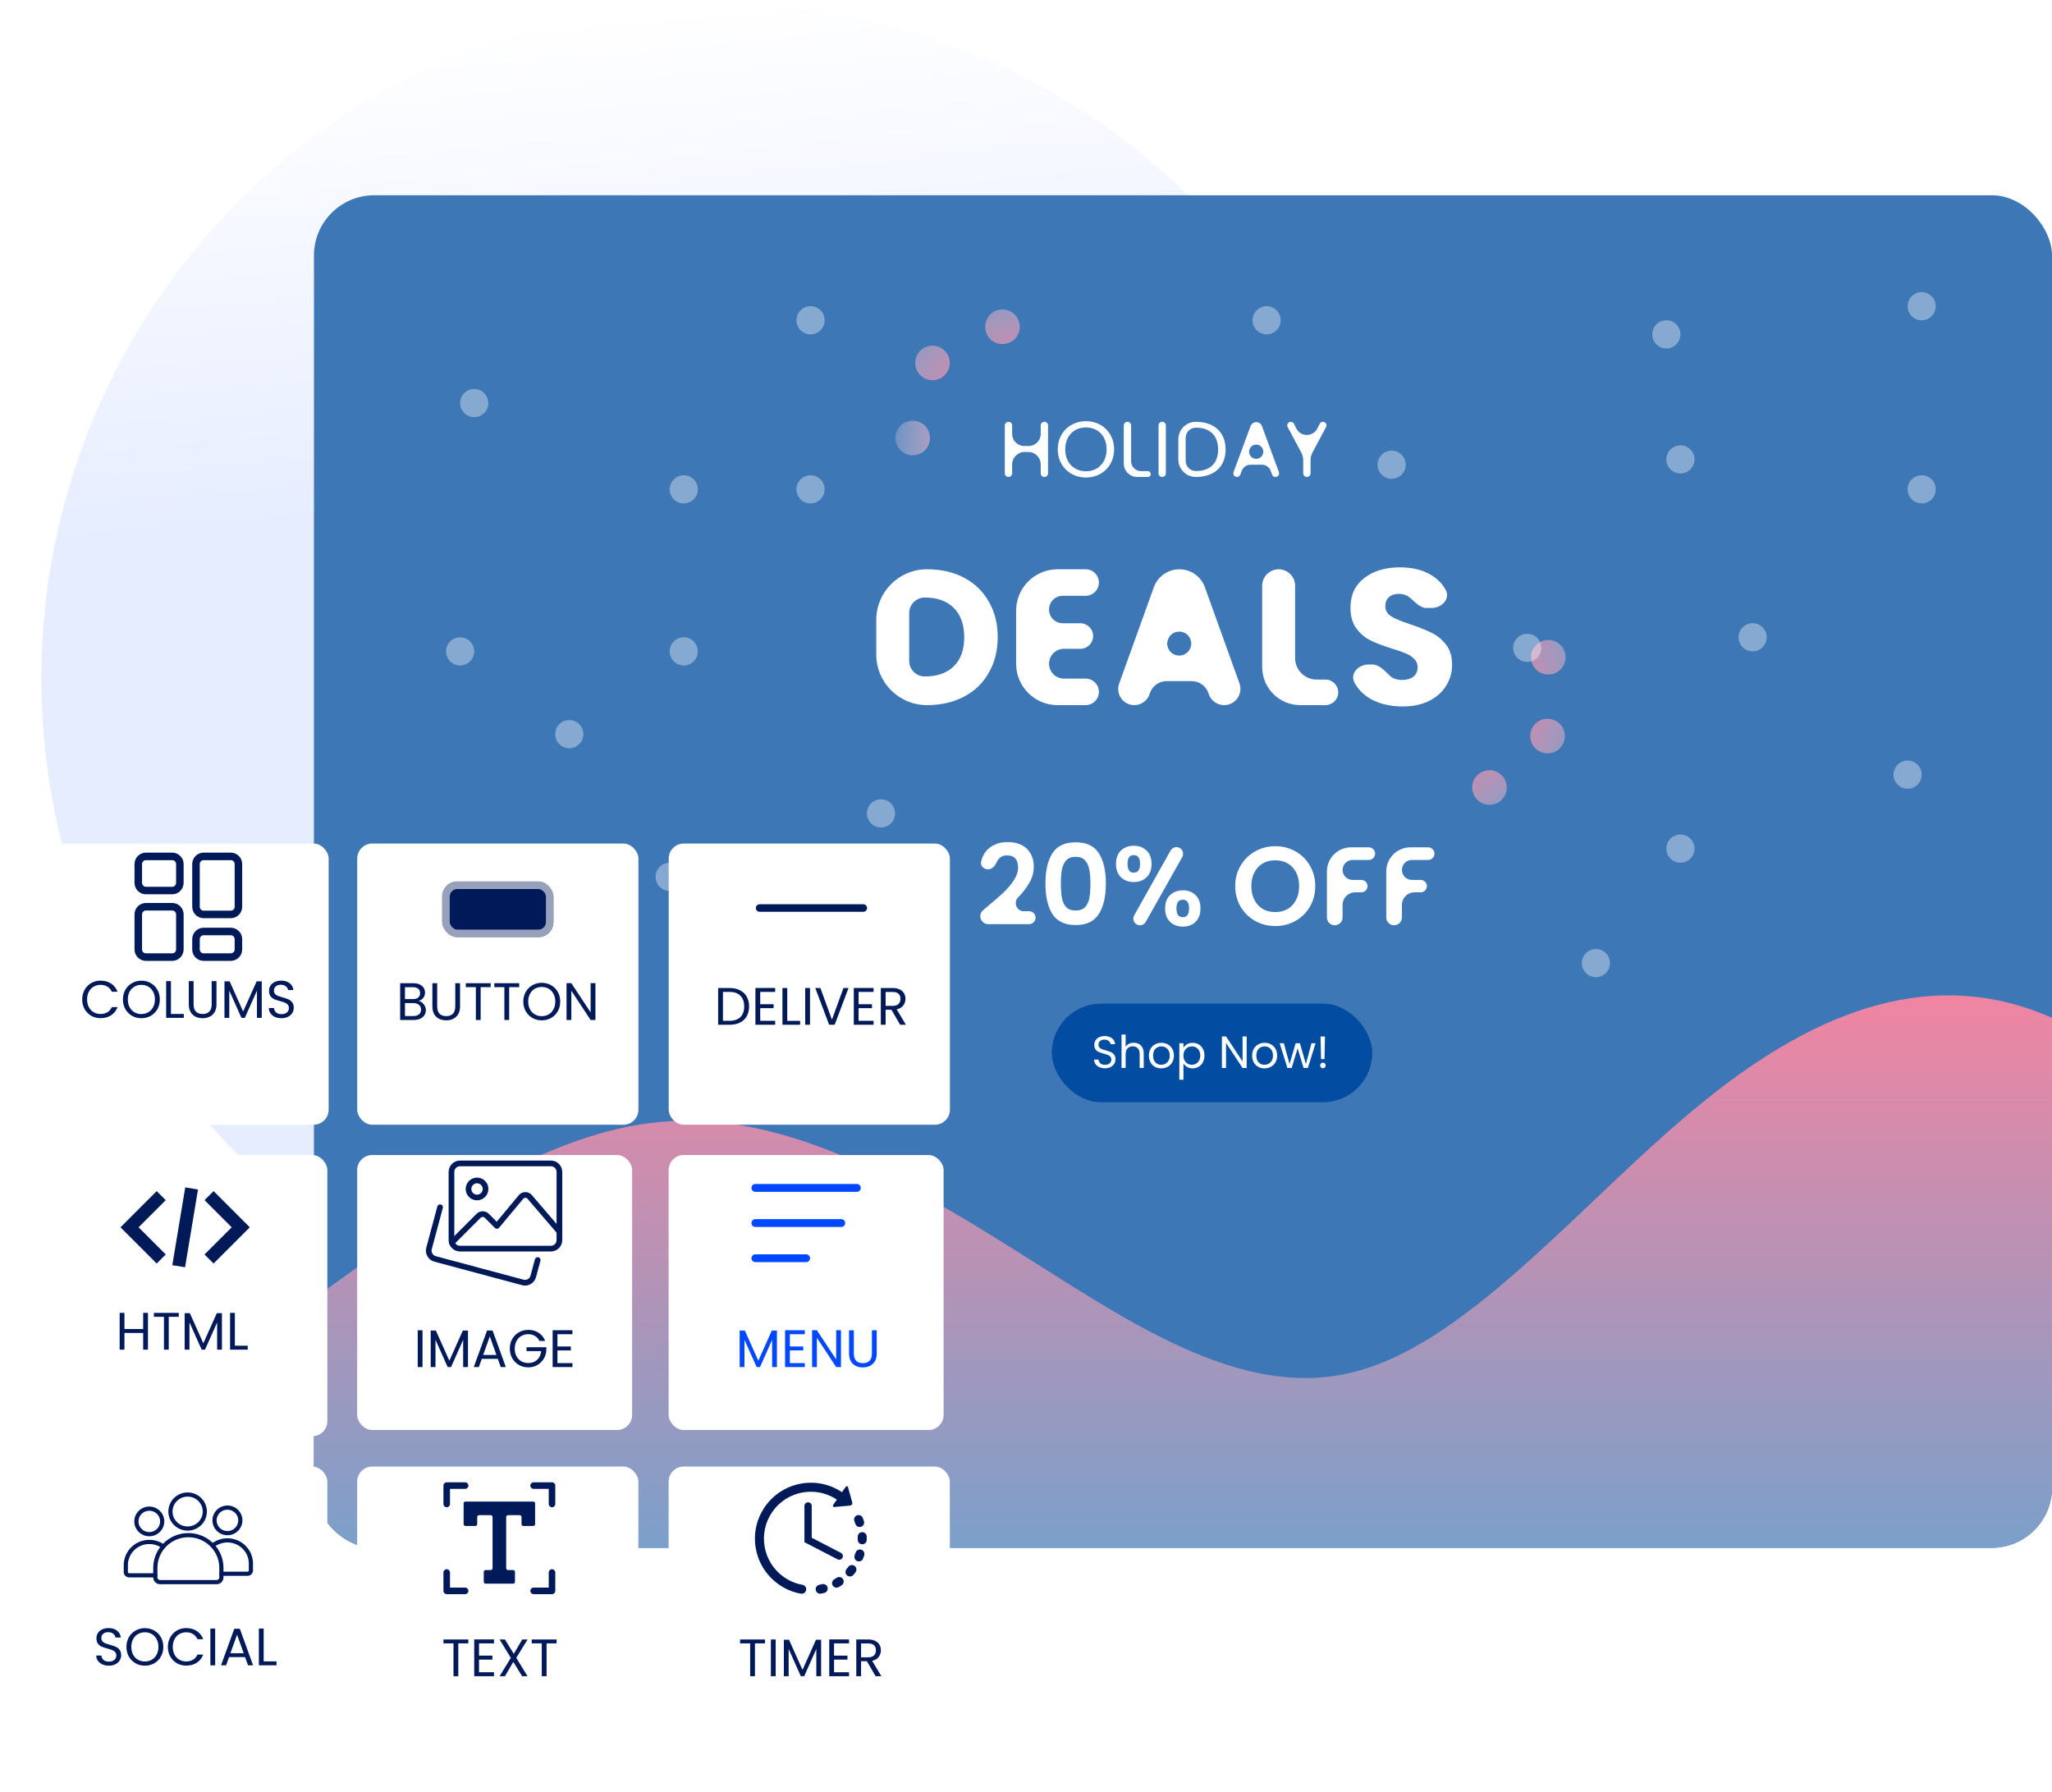 <svg width="545" height="476" viewBox="0 0 545 476" fill="none" xmlns="http://www.w3.org/2000/svg">
<circle cx="190.297" cy="180.149" r="179.297" transform="rotate(180 190.297 180.149)" fill="url(#paint0_linear_2532_1407)"/>
<rect x="83.385" y="51.852" width="461.615" height="359.189" rx="16" fill="#3E77B6"/>
<g clip-path="url(#clip0_2532_1407)">
<path d="M83.385 344.816L98.772 333.767C114.16 322.853 144.934 300.553 175.708 297.917C206.482 295.147 237.257 311.703 268.031 331.03C298.805 350.222 329.58 372.523 360.354 364.143C391.128 355.966 421.903 317.109 452.677 292.376C483.451 267.44 514.225 256.628 545 270.312C575.774 283.997 606.548 322.853 637.323 325.489C668.097 328.26 698.871 295.147 729.646 292.376C760.42 289.741 791.194 317.109 821.969 339.308C852.743 361.372 883.517 377.929 914.291 364.143C945.066 350.222 975.84 306.297 1006.61 284.098C1037.39 262.034 1068.16 262.034 1098.94 273.083C1129.71 283.997 1160.49 306.297 1191.26 314.474C1222.03 322.853 1252.81 317.109 1283.58 303.425C1314.36 289.741 1345.13 267.44 1375.91 278.59C1406.68 289.741 1437.45 333.666 1468.23 353.094C1499 372.523 1529.78 366.779 1560.55 353.094C1591.33 339.41 1622.1 317.109 1652.87 322.752C1683.65 328.26 1714.42 361.372 1745.2 369.651C1775.97 377.929 1806.75 361.372 1837.52 361.372C1868.29 361.372 1899.07 377.929 1929.84 386.207C1960.62 394.485 1991.39 394.485 2022.17 377.929C2052.94 361.372 2083.71 328.26 2114.49 308.933C2145.26 289.741 2176.04 283.997 2206.81 284.098C2237.59 283.997 2268.36 289.741 2283.75 292.376L2299.14 295.147V411.042H2283.75C2268.36 411.042 2237.59 411.042 2206.81 411.042C2176.04 411.042 2145.26 411.042 2114.49 411.042C2083.71 411.042 2052.94 411.042 2022.17 411.042C1991.39 411.042 1960.62 411.042 1929.84 411.042C1899.07 411.042 1868.29 411.042 1837.52 411.042C1806.75 411.042 1775.97 411.042 1745.2 411.042C1714.42 411.042 1683.65 411.042 1652.87 411.042C1622.1 411.042 1591.33 411.042 1560.55 411.042C1529.78 411.042 1499 411.042 1468.23 411.042C1437.45 411.042 1406.68 411.042 1375.91 411.042C1345.13 411.042 1314.36 411.042 1283.58 411.042C1252.81 411.042 1222.03 411.042 1191.26 411.042C1160.49 411.042 1129.71 411.042 1098.94 411.042C1068.16 411.042 1037.39 411.042 1006.61 411.042C975.84 411.042 945.066 411.042 914.291 411.042C883.517 411.042 852.743 411.042 821.969 411.042C791.194 411.042 760.42 411.042 729.646 411.042C698.871 411.042 668.097 411.042 637.323 411.042C606.548 411.042 575.774 411.042 545 411.042C514.225 411.042 483.451 411.042 452.677 411.042C421.903 411.042 391.128 411.042 360.354 411.042C329.58 411.042 298.805 411.042 268.031 411.042C237.257 411.042 206.482 411.042 175.708 411.042C144.934 411.042 114.16 411.042 98.772 411.042H83.385V344.816Z" fill="url(#paint1_linear_2532_1407)"/>
<circle cx="423.867" cy="255.767" r="3.742" fill="white" fill-opacity="0.37"/>
</g>
<circle cx="151.201" cy="194.966" r="3.742" fill="white" fill-opacity="0.37"/>
<path d="M261.902 241.036C263.804 239.454 265.32 238.139 266.45 237.092C267.579 236.024 268.52 234.917 269.273 233.77C270.026 232.623 270.403 231.497 270.403 230.389C270.403 229.381 270.165 228.59 269.689 228.017C269.214 227.444 268.481 227.157 267.49 227.157C266.499 227.157 265.736 227.493 265.201 228.165C265.014 228.393 264.858 228.652 264.734 228.941C264.302 229.945 263.492 230.864 262.399 230.864C261.266 230.864 260.326 229.914 260.583 228.811C260.905 227.425 261.523 226.31 262.437 225.467C263.784 224.241 265.488 223.628 267.549 223.628C269.808 223.628 271.542 224.231 272.751 225.437C273.96 226.623 274.564 228.195 274.564 230.152C274.564 231.694 274.148 233.167 273.316 234.571C272.484 235.975 271.532 237.2 270.462 238.248C269.078 239.578 269.968 241.985 271.887 241.985H273.32C274.27 241.985 275.04 242.755 275.04 243.705C275.04 244.655 274.27 245.425 273.32 245.425H262.462C261.299 245.425 260.356 244.482 260.356 243.319C260.356 242.699 260.63 242.11 261.104 241.71L261.902 241.036Z" fill="white"/>
<path d="M277.662 234.63C277.662 231.21 278.276 228.531 279.505 226.593C280.753 224.656 282.814 223.687 285.688 223.687C288.561 223.687 290.612 224.656 291.84 226.593C293.089 228.531 293.713 231.21 293.713 234.63C293.713 238.07 293.089 240.769 291.84 242.726C290.612 244.683 288.561 245.662 285.688 245.662C282.814 245.662 280.753 244.683 279.505 242.726C278.276 240.769 277.662 238.07 277.662 234.63ZM289.611 234.63C289.611 233.167 289.512 231.941 289.314 230.953C289.136 229.945 288.759 229.124 288.184 228.491C287.629 227.859 286.797 227.542 285.688 227.542C284.578 227.542 283.736 227.859 283.161 228.491C282.606 229.124 282.23 229.945 282.031 230.953C281.853 231.941 281.764 233.167 281.764 234.63C281.764 236.133 281.853 237.398 282.031 238.426C282.21 239.434 282.586 240.255 283.161 240.888C283.736 241.5 284.578 241.807 285.688 241.807C286.797 241.807 287.639 241.5 288.214 240.888C288.789 240.255 289.165 239.434 289.344 238.426C289.522 237.398 289.611 236.133 289.611 234.63Z" fill="white"/>
<path d="M296.403 229.411C296.403 227.908 296.839 226.732 297.71 225.882C298.602 225.032 299.742 224.607 301.129 224.607C302.516 224.607 303.645 225.032 304.517 225.882C305.409 226.732 305.855 227.908 305.855 229.411C305.855 230.933 305.409 232.119 304.517 232.969C303.645 233.82 302.516 234.245 301.129 234.245C299.742 234.245 298.602 233.82 297.71 232.969C296.839 232.119 296.403 230.933 296.403 229.411ZM312.452 224.962C313.809 224.962 314.663 226.424 313.998 227.606L304.309 244.823C303.997 245.378 303.41 245.721 302.773 245.721C301.425 245.721 300.576 244.271 301.235 243.095L310.905 225.868C311.219 225.309 311.81 224.962 312.452 224.962ZM301.099 227.098C300.009 227.098 299.464 227.869 299.464 229.411C299.464 230.973 300.009 231.754 301.099 231.754C301.634 231.754 302.05 231.566 302.347 231.19C302.645 230.795 302.793 230.202 302.793 229.411C302.793 227.869 302.228 227.098 301.099 227.098ZM309.451 241.243C309.451 239.721 309.887 238.545 310.759 237.714C311.651 236.864 312.79 236.439 314.178 236.439C315.565 236.439 316.684 236.864 317.536 237.714C318.408 238.545 318.844 239.721 318.844 241.243C318.844 242.766 318.408 243.952 317.536 244.802C316.684 245.652 315.565 246.077 314.178 246.077C312.771 246.077 311.631 245.652 310.759 244.802C309.887 243.952 309.451 242.766 309.451 241.243ZM314.148 238.93C313.018 238.93 312.454 239.701 312.454 241.243C312.454 242.805 313.018 243.586 314.148 243.586C315.258 243.586 315.812 242.805 315.812 241.243C315.812 239.701 315.258 238.93 314.148 238.93Z" fill="white"/>
<path d="M338.711 245.929C336.769 245.929 334.986 245.474 333.361 244.565C331.736 243.655 330.448 242.4 329.497 240.799C328.546 239.177 328.07 237.349 328.07 235.312C328.07 233.296 328.546 231.487 329.497 229.885C330.448 228.264 331.736 226.999 333.361 226.089C334.986 225.18 336.769 224.725 338.711 224.725C340.673 224.725 342.456 225.18 344.062 226.089C345.686 226.999 346.965 228.264 347.896 229.885C348.847 231.487 349.323 233.296 349.323 235.312C349.323 237.349 348.847 239.177 347.896 240.799C346.965 242.4 345.686 243.655 344.062 244.565C342.437 245.474 340.653 245.929 338.711 245.929ZM338.711 242.222C339.96 242.222 341.059 241.945 342.011 241.392C342.962 240.818 343.705 240.008 344.24 238.96C344.775 237.912 345.042 236.696 345.042 235.312C345.042 233.928 344.775 232.722 344.24 231.694C343.705 230.646 342.962 229.846 342.011 229.292C341.059 228.739 339.96 228.462 338.711 228.462C337.463 228.462 336.353 228.739 335.382 229.292C334.431 229.846 333.688 230.646 333.153 231.694C332.618 232.722 332.35 233.928 332.35 235.312C332.35 236.696 332.618 237.912 333.153 238.96C333.688 240.008 334.431 240.818 335.382 241.392C336.353 241.945 337.463 242.222 338.711 242.222Z" fill="white"/>
<path d="M363.554 225.022C364.48 225.022 365.23 225.772 365.23 226.697C365.23 227.623 364.48 228.373 363.554 228.373H359.234C357.768 228.373 356.58 229.561 356.58 231.027C356.58 232.493 357.768 233.681 359.234 233.681H361.563C362.472 233.681 363.209 234.418 363.209 235.327C363.209 236.236 362.472 236.973 361.563 236.973H359.894C358.064 236.973 356.58 238.457 356.58 240.287V243.641C356.58 244.79 355.648 245.721 354.499 245.721C353.35 245.721 352.419 244.79 352.419 243.641V231.427C352.419 227.89 355.287 225.022 358.824 225.022H363.554Z" fill="white"/>
<path d="M379.316 225.022C380.241 225.022 380.992 225.772 380.992 226.697C380.992 227.623 380.241 228.373 379.316 228.373H374.996C373.53 228.373 372.342 229.561 372.342 231.027C372.342 232.493 373.53 233.681 374.996 233.681H377.324C378.233 233.681 378.97 234.418 378.97 235.327C378.97 236.236 378.233 236.973 377.324 236.973H375.656C373.826 236.973 372.342 238.457 372.342 240.287V243.641C372.342 244.79 371.41 245.721 370.261 245.721C369.112 245.721 368.181 244.79 368.181 243.641V231.427C368.181 227.89 371.048 225.022 374.586 225.022H379.316Z" fill="white"/>
<path d="M276.41 125.695C276.41 126.232 276.846 126.668 277.383 126.668C277.921 126.668 278.356 126.232 278.356 125.695V112.99C278.356 112.452 277.921 112.017 277.383 112.017C276.846 112.017 276.41 112.452 276.41 112.99V115.233C276.41 117.009 274.971 118.449 273.194 118.449H272.035C270.259 118.449 268.819 117.009 268.819 115.233V112.99C268.819 112.452 268.383 112.017 267.846 112.017C267.308 112.017 266.873 112.452 266.873 112.99V125.695C266.873 126.232 267.308 126.668 267.846 126.668C268.383 126.668 268.819 126.232 268.819 125.695V123.347C268.819 121.512 270.306 120.025 272.14 120.025H273.089C274.924 120.025 276.41 121.512 276.41 123.347V125.695Z" fill="white"/>
<path d="M295.901 119.332C295.901 114.939 292.629 111.849 288.416 111.849C284.225 111.849 280.931 114.939 280.931 119.332C280.931 123.725 284.225 126.815 288.416 126.815C292.629 126.815 295.901 123.725 295.901 119.332ZM282.92 119.332C282.92 115.737 285.272 113.509 288.416 113.509C291.56 113.509 293.912 115.737 293.912 119.332C293.912 122.905 291.56 125.154 288.416 125.154C285.272 125.154 282.92 122.905 282.92 119.332Z" fill="white"/>
<path d="M299.443 112.017C298.905 112.017 298.47 112.452 298.47 112.99V123.086C298.47 125.064 300.074 126.668 302.052 126.668H304.856C305.286 126.668 305.634 126.32 305.634 125.89C305.634 125.46 305.286 125.112 304.856 125.112H303.025C301.584 125.112 300.416 123.944 300.416 122.503V112.99C300.416 112.452 299.98 112.017 299.443 112.017Z" fill="white"/>
<path d="M307.7 125.695C307.7 126.232 308.136 126.668 308.673 126.668C309.211 126.668 309.646 126.232 309.646 125.695V112.99C309.646 112.452 309.211 112.017 308.673 112.017C308.136 112.017 307.7 112.452 307.7 112.99V125.695Z" fill="white"/>
<path d="M317.604 112.017C315.041 112.017 312.963 114.094 312.963 116.657V122.027C312.963 124.59 315.041 126.668 317.604 126.668C322.501 126.668 325.516 123.914 325.516 119.374C325.516 114.833 322.501 112.017 317.604 112.017ZM317.604 125.091C316.116 125.091 314.909 123.885 314.909 122.397V116.267C314.909 114.779 316.116 113.572 317.604 113.572C321.496 113.572 323.527 115.8 323.527 119.374C323.527 122.947 321.496 125.091 317.604 125.091Z" fill="white"/>
<path d="M337.859 126.037C337.999 126.416 338.359 126.668 338.763 126.668C339.433 126.668 339.898 126.001 339.667 125.372L335.165 113.155C334.931 112.522 334.328 112.101 333.653 112.101C332.979 112.101 332.376 112.521 332.142 113.153L327.621 125.372C327.389 126 327.854 126.668 328.524 126.668C328.927 126.668 329.287 126.416 329.427 126.038L329.794 125.039C330.153 124.06 331.085 123.41 332.128 123.41H335.158C336.201 123.41 337.133 124.06 337.492 125.039L337.859 126.037ZM335.416 119.322C335.864 120.553 334.952 121.854 333.643 121.854C332.334 121.854 331.422 120.553 331.871 119.322C332.473 117.668 334.813 117.668 335.416 119.322Z" fill="white"/>
<path d="M345.606 120.163C345.949 120.804 346.128 121.52 346.128 122.247V125.695C346.128 126.232 346.564 126.668 347.101 126.668C347.639 126.668 348.074 126.232 348.074 125.695V122.243C348.074 121.519 348.252 120.805 348.593 120.165L352.189 113.406C352.524 112.776 352.068 112.017 351.355 112.017C350.996 112.017 350.668 112.22 350.508 112.542L349.904 113.762C348.75 116.089 345.431 116.089 344.277 113.762L343.672 112.541C343.513 112.22 343.185 112.017 342.827 112.017C342.114 112.017 341.659 112.777 341.995 113.405L345.606 120.163Z" fill="white"/>
<path d="M246.177 151.181C249.961 151.181 253.267 151.935 256.095 153.442C258.924 154.949 261.106 157.073 262.639 159.814C264.207 162.52 264.991 165.655 264.991 169.218C264.991 172.747 264.207 175.881 262.639 178.622C261.106 181.363 258.907 183.487 256.044 184.994C253.215 186.501 249.926 187.255 246.177 187.255C238.751 187.255 232.732 181.235 232.732 173.809V164.627C232.732 157.201 238.751 151.181 246.177 151.181ZM245.615 179.65C248.921 179.65 251.494 178.742 253.335 176.926C255.175 175.11 256.095 172.541 256.095 169.218C256.095 165.895 255.175 163.308 253.335 161.458C251.494 159.608 248.921 158.683 245.615 158.683C243.328 158.683 241.474 160.538 241.474 162.825V175.509C241.474 177.796 243.328 179.65 245.615 179.65Z" fill="white"/>
<path d="M282.268 158.221C280.253 158.221 278.619 159.855 278.619 161.87C278.619 163.885 280.253 165.518 282.268 165.518H286.935C288.808 165.518 290.327 167.037 290.327 168.91C290.327 170.783 288.808 172.301 286.935 172.301H282.576C280.391 172.301 278.619 174.073 278.619 176.258C278.619 178.443 280.391 180.215 282.576 180.215H288.34C290.284 180.215 291.86 181.791 291.86 183.735C291.86 185.679 290.284 187.255 288.34 187.255H280.868C274.798 187.255 269.877 182.334 269.877 176.263V162.173C269.877 156.102 274.798 151.181 280.868 151.181H288.34C290.284 151.181 291.86 152.757 291.86 154.701C291.86 156.645 290.284 158.221 288.34 158.221H282.268Z" fill="white"/>
<path d="M320.951 184.069C320.309 182.165 318.524 180.883 316.515 180.883H309.845C307.836 180.883 306.051 182.165 305.409 184.069L305.316 184.346C304.73 186.084 303.1 187.255 301.265 187.255C298.305 187.255 296.241 184.319 297.244 181.533L306.456 155.943C307.484 153.086 310.194 151.181 313.231 151.181C316.268 151.181 318.978 153.086 320.007 155.943L329.195 181.469C330.209 184.286 328.122 187.255 325.129 187.255C323.274 187.255 321.626 186.071 321.033 184.313L320.951 184.069ZM313.197 174.1C315.374 174.1 316.908 171.964 316.214 169.901C315.239 167.007 311.142 167.014 310.178 169.912C309.492 171.972 311.025 174.1 313.197 174.1Z" fill="white"/>
<path d="M343.972 174.746C343.972 177.908 346.536 180.472 349.698 180.472H352.033C353.906 180.472 355.424 181.99 355.424 183.864C355.424 185.737 353.906 187.255 352.033 187.255H345.327C339.751 187.255 335.23 182.735 335.23 177.158V155.552C335.23 153.138 337.187 151.181 339.601 151.181C342.015 151.181 343.972 153.138 343.972 155.552V174.746Z" fill="white"/>
<path d="M372.58 187.615C369.955 187.615 367.604 187.187 365.525 186.33C363.446 185.474 361.776 184.206 360.514 182.527C360.216 182.119 359.952 181.691 359.722 181.242C358.485 178.827 360.814 176.464 363.528 176.464H364.42C366.383 176.464 367.81 178.22 369.257 179.547C370.041 180.232 371.063 180.575 372.324 180.575C373.619 180.575 374.642 180.284 375.392 179.701C376.142 179.084 376.516 178.245 376.516 177.183C376.516 176.292 376.21 175.556 375.596 174.973C375.017 174.391 374.284 173.911 373.398 173.535C372.546 173.158 371.319 172.73 369.717 172.25C367.399 171.53 365.508 170.811 364.042 170.092C362.576 169.372 361.315 168.31 360.259 166.906C359.202 165.501 358.674 163.668 358.674 161.407C358.674 158.05 359.884 155.429 362.304 153.545C364.724 151.626 367.876 150.667 371.762 150.667C375.715 150.667 378.902 151.626 381.322 153.545C382.45 154.423 383.333 155.464 383.972 156.669C385.243 159.065 382.934 161.458 380.222 161.458H378.849C377.109 161.458 375.811 159.847 374.471 158.735C373.688 158.05 372.682 157.707 371.455 157.707C370.399 157.707 369.546 157.998 368.899 158.581C368.251 159.129 367.928 159.934 367.928 160.996C367.928 162.161 368.473 163.069 369.563 163.72C370.654 164.37 372.358 165.073 374.676 165.826C376.994 166.614 378.868 167.368 380.3 168.087C381.765 168.807 383.026 169.852 384.083 171.222C385.139 172.592 385.668 174.357 385.668 176.515C385.668 178.571 385.139 180.438 384.083 182.116C383.06 183.795 381.561 185.131 379.584 186.125C377.607 187.118 375.272 187.615 372.58 187.615Z" fill="white"/>
<path d="M407.841 198.773C404.557 195.601 407.417 190.101 411.9 190.967C414.913 191.549 416.516 194.867 415.101 197.59C413.685 200.312 410.048 200.905 407.841 198.773Z" fill="url(#paint2_linear_2532_1407)"/>
<path d="M391.143 210.23C390.066 205.793 395.425 202.677 398.748 205.808C400.982 207.912 400.562 211.573 397.909 213.115C395.256 214.658 391.866 213.212 391.143 210.23Z" fill="url(#paint3_linear_2532_1407)"/>
<path d="M411.05 179.126C406.487 178.962 404.937 172.96 408.85 170.608C411.48 169.027 414.89 170.422 415.658 173.393C416.425 176.364 414.116 179.236 411.05 179.126Z" fill="url(#paint4_linear_2532_1407)"/>
<path d="M246.147 100.716C250.459 102.216 254.078 97.184 251.284 93.573C249.406 91.147 245.721 91.211 243.93 93.702C242.138 96.193 243.249 99.707 246.147 100.716Z" fill="url(#paint5_linear_2532_1407)"/>
<path d="M243.442 120.784C247.888 119.744 248.253 113.556 243.96 112.001C241.075 110.956 237.997 112.982 237.817 116.045C237.636 119.109 240.455 121.483 243.442 120.784Z" fill="url(#paint6_linear_2532_1407)"/>
<path d="M262.234 88.991C264.438 92.99 270.494 91.667 270.83 87.114C271.055 84.054 268.272 81.639 265.274 82.293C262.276 82.948 260.753 86.304 262.234 88.991Z" fill="url(#paint7_linear_2532_1407)"/>
<rect x="279.346" y="266.523" width="85.12" height="26.192" rx="13.096" fill="#024DA1"/>
<path d="M293.483 283.703C292.931 283.703 292.435 283.607 291.995 283.415C291.563 283.215 291.223 282.943 290.975 282.599C290.727 282.247 290.599 281.843 290.591 281.387H291.755C291.795 281.779 291.955 282.111 292.235 282.383C292.523 282.647 292.939 282.779 293.483 282.779C294.003 282.779 294.411 282.651 294.707 282.395C295.011 282.131 295.163 281.795 295.163 281.387C295.163 281.067 295.075 280.807 294.899 280.607C294.723 280.407 294.503 280.255 294.239 280.151C293.975 280.047 293.619 279.935 293.171 279.815C292.619 279.671 292.175 279.527 291.839 279.383C291.511 279.239 291.227 279.015 290.987 278.711C290.755 278.399 290.639 277.983 290.639 277.463C290.639 277.007 290.755 276.603 290.987 276.251C291.219 275.899 291.543 275.627 291.959 275.435C292.383 275.243 292.867 275.147 293.411 275.147C294.195 275.147 294.835 275.343 295.331 275.735C295.835 276.127 296.119 276.647 296.183 277.295H294.983C294.943 276.975 294.775 276.695 294.479 276.455C294.183 276.207 293.791 276.083 293.303 276.083C292.847 276.083 292.475 276.203 292.187 276.443C291.899 276.675 291.755 277.003 291.755 277.427C291.755 277.731 291.839 277.979 292.007 278.171C292.183 278.363 292.395 278.511 292.643 278.615C292.899 278.711 293.255 278.823 293.711 278.951C294.263 279.103 294.707 279.255 295.043 279.407C295.379 279.551 295.667 279.779 295.907 280.091C296.147 280.395 296.267 280.811 296.267 281.339C296.267 281.747 296.159 282.131 295.943 282.491C295.727 282.851 295.407 283.143 294.983 283.367C294.559 283.591 294.059 283.703 293.483 283.703ZM301.138 276.923C301.634 276.923 302.082 277.031 302.482 277.247C302.882 277.455 303.194 277.771 303.418 278.195C303.65 278.619 303.766 279.135 303.766 279.743V283.619H302.686V279.899C302.686 279.243 302.522 278.743 302.194 278.399C301.866 278.047 301.418 277.871 300.85 277.871C300.274 277.871 299.814 278.051 299.47 278.411C299.134 278.771 298.966 279.295 298.966 279.983V283.619H297.874V274.739H298.966V277.979C299.182 277.643 299.478 277.383 299.854 277.199C300.238 277.015 300.666 276.923 301.138 276.923ZM308.417 283.727C307.801 283.727 307.241 283.587 306.737 283.307C306.241 283.027 305.849 282.631 305.561 282.119C305.281 281.599 305.141 280.999 305.141 280.319C305.141 279.647 305.285 279.055 305.573 278.543C305.869 278.023 306.269 277.627 306.773 277.355C307.277 277.075 307.841 276.935 308.465 276.935C309.089 276.935 309.653 277.075 310.157 277.355C310.661 277.627 311.057 278.019 311.345 278.531C311.641 279.043 311.789 279.639 311.789 280.319C311.789 280.999 311.637 281.599 311.333 282.119C311.037 282.631 310.633 283.027 310.121 283.307C309.609 283.587 309.041 283.727 308.417 283.727ZM308.417 282.767C308.809 282.767 309.177 282.675 309.521 282.491C309.865 282.307 310.141 282.031 310.349 281.663C310.565 281.295 310.673 280.847 310.673 280.319C310.673 279.791 310.569 279.343 310.361 278.975C310.153 278.607 309.881 278.335 309.545 278.159C309.209 277.975 308.845 277.883 308.453 277.883C308.053 277.883 307.685 277.975 307.349 278.159C307.021 278.335 306.757 278.607 306.557 278.975C306.357 279.343 306.257 279.791 306.257 280.319C306.257 280.855 306.353 281.307 306.545 281.675C306.745 282.043 307.009 282.319 307.337 282.503C307.665 282.679 308.025 282.767 308.417 282.767ZM314.317 278.255C314.533 277.879 314.853 277.567 315.277 277.319C315.709 277.063 316.209 276.935 316.777 276.935C317.361 276.935 317.889 277.075 318.361 277.355C318.841 277.635 319.217 278.031 319.489 278.543C319.761 279.047 319.897 279.635 319.897 280.307C319.897 280.971 319.761 281.563 319.489 282.083C319.217 282.603 318.841 283.007 318.361 283.295C317.889 283.583 317.361 283.727 316.777 283.727C316.217 283.727 315.721 283.603 315.289 283.355C314.865 283.099 314.541 282.783 314.317 282.407V286.739H313.225V277.043H314.317V278.255ZM318.781 280.307C318.781 279.811 318.681 279.379 318.481 279.011C318.281 278.643 318.009 278.363 317.665 278.171C317.329 277.979 316.957 277.883 316.549 277.883C316.149 277.883 315.777 277.983 315.433 278.183C315.097 278.375 314.825 278.659 314.617 279.035C314.417 279.403 314.317 279.831 314.317 280.319C314.317 280.815 314.417 281.251 314.617 281.627C314.825 281.995 315.097 282.279 315.433 282.479C315.777 282.671 316.149 282.767 316.549 282.767C316.957 282.767 317.329 282.671 317.665 282.479C318.009 282.279 318.281 281.995 318.481 281.627C318.681 281.251 318.781 280.811 318.781 280.307ZM331.11 283.619H330.018L325.626 276.959V283.619H324.534V275.243H325.626L330.018 281.891V275.243H331.11V283.619ZM335.839 283.727C335.223 283.727 334.663 283.587 334.159 283.307C333.663 283.027 333.271 282.631 332.983 282.119C332.703 281.599 332.563 280.999 332.563 280.319C332.563 279.647 332.707 279.055 332.995 278.543C333.291 278.023 333.691 277.627 334.195 277.355C334.699 277.075 335.263 276.935 335.887 276.935C336.511 276.935 337.075 277.075 337.579 277.355C338.083 277.627 338.479 278.019 338.767 278.531C339.063 279.043 339.211 279.639 339.211 280.319C339.211 280.999 339.059 281.599 338.755 282.119C338.459 282.631 338.055 283.027 337.543 283.307C337.031 283.587 336.463 283.727 335.839 283.727ZM335.839 282.767C336.231 282.767 336.599 282.675 336.943 282.491C337.287 282.307 337.563 282.031 337.771 281.663C337.987 281.295 338.095 280.847 338.095 280.319C338.095 279.791 337.991 279.343 337.783 278.975C337.575 278.607 337.303 278.335 336.967 278.159C336.631 277.975 336.267 277.883 335.875 277.883C335.475 277.883 335.107 277.975 334.771 278.159C334.443 278.335 334.179 278.607 333.979 278.975C333.779 279.343 333.679 279.791 333.679 280.319C333.679 280.855 333.775 281.307 333.967 281.675C334.167 282.043 334.431 282.319 334.759 282.503C335.087 282.679 335.447 282.767 335.839 282.767ZM349.407 277.043L347.355 283.619H346.227L344.643 278.399L343.059 283.619H341.931L339.867 277.043H340.983L342.495 282.563L344.127 277.043H345.243L346.839 282.575L348.327 277.043H349.407ZM351.907 275.255L351.775 281.255H350.863L350.731 275.255H351.907ZM351.367 283.691C351.159 283.691 350.983 283.619 350.839 283.475C350.695 283.331 350.623 283.155 350.623 282.947C350.623 282.739 350.695 282.563 350.839 282.419C350.983 282.275 351.159 282.203 351.367 282.203C351.567 282.203 351.735 282.275 351.871 282.419C352.015 282.563 352.087 282.739 352.087 282.947C352.087 283.155 352.015 283.331 351.871 283.475C351.735 283.619 351.567 283.691 351.367 283.691Z" fill="white"/>
<circle cx="510.39" cy="81.317" r="3.742" fill="white" fill-opacity="0.37"/>
<circle cx="510.39" cy="129.956" r="3.742" fill="white" fill-opacity="0.37"/>
<circle cx="442.574" cy="88.799" r="3.742" fill="white" fill-opacity="0.37"/>
<circle cx="446.317" cy="122.006" r="3.742" fill="white" fill-opacity="0.37"/>
<circle cx="369.615" cy="123.409" r="3.742" fill="white" fill-opacity="0.37"/>
<circle cx="405.626" cy="172.049" r="3.742" fill="white" fill-opacity="0.37"/>
<circle cx="233.982" cy="216.012" r="3.742" fill="white" fill-opacity="0.37"/>
<circle cx="446.317" cy="225.367" r="3.742" fill="white" fill-opacity="0.37"/>
<circle cx="336.407" cy="85.058" r="3.742" fill="white" fill-opacity="0.37"/>
<circle cx="215.275" cy="85.058" r="3.742" fill="white" fill-opacity="0.37"/>
<circle cx="215.275" cy="129.956" r="3.742" fill="white" fill-opacity="0.37"/>
<circle cx="181.6" cy="129.956" r="3.742" fill="white" fill-opacity="0.37"/>
<circle cx="181.6" cy="172.985" r="3.742" fill="white" fill-opacity="0.37"/>
<circle cx="122.204" cy="172.985" r="3.742" fill="white" fill-opacity="0.37"/>
<circle cx="125.946" cy="107.039" r="3.742" fill="white" fill-opacity="0.37"/>
<circle cx="177.86" cy="232.849" r="3.742" fill="white" fill-opacity="0.37"/>
<circle cx="506.649" cy="205.723" r="3.742" fill="white" fill-opacity="0.37"/>
<circle cx="465.493" cy="169.243" r="3.742" fill="white" fill-opacity="0.37"/>
<g filter="url(#filter0_d_2532_1407)">
<rect x="12.148" y="218.011" width="75.138" height="74.684" rx="4" fill="white"/>
</g>
<g clip-path="url(#clip1_2532_1407)">
<path d="M47.771 234.453C47.771 235.581 46.862 236.494 45.741 236.494H38.755C37.633 236.494 36.725 235.581 36.725 234.453V229.469C36.725 228.342 37.633 227.429 38.755 227.429H45.741C46.862 227.429 47.771 228.342 47.771 229.469V234.453ZM63.325 240.799C63.325 241.926 62.416 242.84 61.295 242.84H54.084C52.962 242.84 52.054 241.926 52.054 240.799V229.469C52.054 228.342 52.962 227.429 54.084 227.429H61.295C62.416 227.429 63.325 228.342 63.325 229.469V240.799ZM63.325 252.131C63.325 253.258 62.416 254.172 61.295 254.172H54.084C52.962 254.172 52.054 253.258 52.054 252.131V249.414C52.054 248.287 52.962 247.373 54.084 247.373H61.295C62.416 247.373 63.325 248.287 63.325 249.414V252.131ZM47.771 252.131C47.771 253.258 46.862 254.172 45.741 254.172H38.755C37.633 254.172 36.725 253.258 36.725 252.131V242.841C36.725 241.714 37.633 240.8 38.755 240.8H45.741C46.862 240.8 47.771 241.714 47.771 242.841V252.131Z" stroke="#001959" stroke-width="2" stroke-miterlimit="10" stroke-linecap="round" stroke-linejoin="round"/>
</g>
<path d="M21.834 265.42C21.834 264.468 22.049 263.614 22.478 262.858C22.907 262.092 23.491 261.495 24.228 261.066C24.975 260.636 25.801 260.422 26.706 260.422C27.77 260.422 28.699 260.678 29.492 261.192C30.285 261.705 30.864 262.433 31.228 263.376H29.702C29.431 262.788 29.039 262.335 28.526 262.018C28.022 261.7 27.415 261.542 26.706 261.542C26.025 261.542 25.413 261.7 24.872 262.018C24.331 262.335 23.906 262.788 23.598 263.376C23.29 263.954 23.136 264.636 23.136 265.42C23.136 266.194 23.29 266.876 23.598 267.464C23.906 268.042 24.331 268.49 24.872 268.808C25.413 269.125 26.025 269.284 26.706 269.284C27.415 269.284 28.022 269.13 28.526 268.822C29.039 268.504 29.431 268.052 29.702 267.464H31.228C30.864 268.397 30.285 269.12 29.492 269.634C28.699 270.138 27.77 270.39 26.706 270.39C25.801 270.39 24.975 270.18 24.228 269.76C23.491 269.33 22.907 268.738 22.478 267.982C22.049 267.226 21.834 266.372 21.834 265.42ZM37.548 270.404C36.643 270.404 35.817 270.194 35.07 269.774C34.324 269.344 33.731 268.752 33.292 267.996C32.863 267.23 32.648 266.372 32.648 265.42C32.648 264.468 32.863 263.614 33.292 262.858C33.731 262.092 34.324 261.5 35.07 261.08C35.817 260.65 36.643 260.436 37.548 260.436C38.463 260.436 39.294 260.65 40.04 261.08C40.787 261.5 41.375 262.088 41.804 262.844C42.234 263.6 42.448 264.458 42.448 265.42C42.448 266.381 42.234 267.24 41.804 267.996C41.375 268.752 40.787 269.344 40.04 269.774C39.294 270.194 38.463 270.404 37.548 270.404ZM37.548 269.298C38.23 269.298 38.841 269.139 39.382 268.822C39.933 268.504 40.362 268.052 40.67 267.464C40.988 266.876 41.146 266.194 41.146 265.42C41.146 264.636 40.988 263.954 40.67 263.376C40.362 262.788 39.938 262.335 39.396 262.018C38.855 261.7 38.239 261.542 37.548 261.542C36.858 261.542 36.242 261.7 35.7 262.018C35.159 262.335 34.73 262.788 34.412 263.376C34.104 263.954 33.95 264.636 33.95 265.42C33.95 266.194 34.104 266.876 34.412 267.464C34.73 268.052 35.159 268.504 35.7 268.822C36.251 269.139 36.867 269.298 37.548 269.298ZM45.404 269.27H48.82V270.306H44.13V260.548H45.404V269.27ZM51.419 260.548V266.722C51.419 267.59 51.629 268.234 52.049 268.654C52.478 269.074 53.071 269.284 53.827 269.284C54.574 269.284 55.157 269.074 55.577 268.654C56.007 268.234 56.221 267.59 56.221 266.722V260.548H57.495V266.708C57.495 267.52 57.332 268.206 57.005 268.766C56.678 269.316 56.235 269.727 55.675 269.998C55.124 270.268 54.504 270.404 53.813 270.404C53.123 270.404 52.497 270.268 51.937 269.998C51.386 269.727 50.948 269.316 50.621 268.766C50.304 268.206 50.145 267.52 50.145 266.708V260.548H51.419ZM69.518 260.618V270.306H68.244V263.082L65.024 270.306H64.128L60.894 263.068V270.306H59.62V260.618H60.992L64.576 268.626L68.16 260.618H69.518ZM74.773 270.404C74.129 270.404 73.55 270.292 73.037 270.068C72.533 269.834 72.136 269.517 71.847 269.116C71.558 268.705 71.408 268.234 71.399 267.702H72.757C72.804 268.159 72.99 268.546 73.317 268.864C73.653 269.172 74.138 269.326 74.773 269.326C75.38 269.326 75.856 269.176 76.201 268.878C76.556 268.57 76.733 268.178 76.733 267.702C76.733 267.328 76.63 267.025 76.425 266.792C76.22 266.558 75.963 266.381 75.655 266.26C75.347 266.138 74.932 266.008 74.409 265.868C73.765 265.7 73.247 265.532 72.855 265.364C72.472 265.196 72.141 264.934 71.861 264.58C71.59 264.216 71.455 263.73 71.455 263.124C71.455 262.592 71.59 262.12 71.861 261.71C72.132 261.299 72.51 260.982 72.995 260.758C73.49 260.534 74.054 260.422 74.689 260.422C75.604 260.422 76.35 260.65 76.929 261.108C77.517 261.565 77.848 262.172 77.923 262.928H76.523C76.476 262.554 76.28 262.228 75.935 261.948C75.59 261.658 75.132 261.514 74.563 261.514C74.031 261.514 73.597 261.654 73.261 261.934C72.925 262.204 72.757 262.587 72.757 263.082C72.757 263.436 72.855 263.726 73.051 263.95C73.256 264.174 73.504 264.346 73.793 264.468C74.092 264.58 74.507 264.71 75.039 264.86C75.683 265.037 76.201 265.214 76.593 265.392C76.985 265.56 77.321 265.826 77.601 266.19C77.881 266.544 78.021 267.03 78.021 267.646C78.021 268.122 77.895 268.57 77.643 268.99C77.391 269.41 77.018 269.75 76.523 270.012C76.028 270.273 75.445 270.404 74.773 270.404Z" fill="#001959"/>
<g filter="url(#filter1_d_2532_1407)">
<rect x="94.877" y="218.011" width="74.684" height="74.684" rx="4" fill="white"/>
</g>
<rect x="117.447" y="234.097" width="29.546" height="14.773" rx="4" fill="#001959"/>
<rect x="118.447" y="235.097" width="27.546" height="12.773" rx="3" stroke="#FBFBFB" stroke-opacity="0.6" stroke-width="2"/>
<path d="M111.168 265.843C111.523 265.899 111.845 266.044 112.134 266.277C112.433 266.51 112.666 266.8 112.834 267.145C113.011 267.49 113.1 267.859 113.1 268.251C113.1 268.746 112.974 269.194 112.722 269.595C112.47 269.987 112.101 270.3 111.616 270.533C111.14 270.757 110.575 270.869 109.922 270.869H106.282V261.111H109.782C110.445 261.111 111.009 261.223 111.476 261.447C111.943 261.662 112.293 261.956 112.526 262.329C112.759 262.702 112.876 263.122 112.876 263.589C112.876 264.168 112.717 264.648 112.4 265.031C112.092 265.404 111.681 265.675 111.168 265.843ZM107.556 265.325H109.698C110.295 265.325 110.757 265.185 111.084 264.905C111.411 264.625 111.574 264.238 111.574 263.743C111.574 263.248 111.411 262.861 111.084 262.581C110.757 262.301 110.286 262.161 109.67 262.161H107.556V265.325ZM109.81 269.819C110.445 269.819 110.939 269.67 111.294 269.371C111.649 269.072 111.826 268.657 111.826 268.125C111.826 267.584 111.639 267.159 111.266 266.851C110.893 266.534 110.393 266.375 109.768 266.375H107.556V269.819H109.81ZM116.114 261.111V267.285C116.114 268.153 116.324 268.797 116.744 269.217C117.173 269.637 117.766 269.847 118.522 269.847C119.268 269.847 119.852 269.637 120.272 269.217C120.701 268.797 120.916 268.153 120.916 267.285V261.111H122.19V267.271C122.19 268.083 122.026 268.769 121.7 269.329C121.373 269.88 120.93 270.29 120.37 270.561C119.819 270.832 119.198 270.967 118.508 270.967C117.817 270.967 117.192 270.832 116.632 270.561C116.081 270.29 115.642 269.88 115.316 269.329C114.998 268.769 114.84 268.083 114.84 267.271V261.111H116.114ZM130.321 261.111V262.147H127.661V270.869H126.387V262.147H123.713V261.111H130.321ZM137.895 261.111V262.147H135.235V270.869H133.961V262.147H131.287V261.111H137.895ZM143.888 270.967C142.982 270.967 142.156 270.757 141.41 270.337C140.663 269.908 140.07 269.315 139.632 268.559C139.202 267.794 138.988 266.935 138.988 265.983C138.988 265.031 139.202 264.177 139.632 263.421C140.07 262.656 140.663 262.063 141.41 261.643C142.156 261.214 142.982 260.999 143.888 260.999C144.802 260.999 145.633 261.214 146.38 261.643C147.126 262.063 147.714 262.651 148.144 263.407C148.573 264.163 148.788 265.022 148.788 265.983C148.788 266.944 148.573 267.803 148.144 268.559C147.714 269.315 147.126 269.908 146.38 270.337C145.633 270.757 144.802 270.967 143.888 270.967ZM143.888 269.861C144.569 269.861 145.18 269.702 145.722 269.385C146.272 269.068 146.702 268.615 147.01 268.027C147.327 267.439 147.486 266.758 147.486 265.983C147.486 265.199 147.327 264.518 147.01 263.939C146.702 263.351 146.277 262.898 145.736 262.581C145.194 262.264 144.578 262.105 143.888 262.105C143.197 262.105 142.581 262.264 142.04 262.581C141.498 262.898 141.069 263.351 140.752 263.939C140.444 264.518 140.29 265.199 140.29 265.983C140.29 266.758 140.444 267.439 140.752 268.027C141.069 268.615 141.498 269.068 142.04 269.385C142.59 269.702 143.206 269.861 143.888 269.861ZM158.141 270.869H156.867L151.743 263.099V270.869H150.469V261.097H151.743L156.867 268.853V261.097H158.141V270.869Z" fill="#001959"/>
<g filter="url(#filter2_d_2532_1407)">
<rect x="11.396" y="300.738" width="75.543" height="74.684" rx="4" fill="white"/>
</g>
<path d="M56.724 316.318L54.32 318.721L61.531 325.932L54.32 333.143L56.724 335.547L66.338 325.932L56.724 316.318ZM41.615 316.318L32.001 325.932L41.615 335.547L44.019 333.143L36.808 325.932L44.019 318.721L41.615 316.318ZM49.151 336.549L45.765 335.986L49.199 315.332L52.584 315.895L49.151 336.549Z" fill="#001959"/>
<path d="M39.298 348.659V358.417H38.024V353.993H33.054V358.417H31.78V348.659H33.054V352.943H38.024V348.659H39.298ZM47.479 348.659V349.695H44.819V358.417H43.545V349.695H40.871V348.659H47.479ZM58.945 348.729V358.417H57.671V351.193L54.451 358.417H53.555L50.321 351.179V358.417H49.047V348.729H50.419L54.003 356.737L57.587 348.729H58.945ZM62.38 357.381H65.796V358.417H61.106V348.659H62.38V357.381Z" fill="#001959"/>
<g filter="url(#filter3_d_2532_1407)">
<rect x="94.862" y="300.738" width="73.025" height="73.025" rx="4" fill="white"/>
</g>
<path d="M139.447 341.4C139.194 341.4 138.934 341.369 138.678 341.301L115.348 335.053C114.578 334.839 113.924 334.332 113.525 333.641C113.126 332.95 113.014 332.129 113.214 331.356L116.158 320.384C116.212 320.194 116.339 320.033 116.511 319.935C116.683 319.838 116.887 319.811 117.078 319.862C117.269 319.914 117.433 320.038 117.533 320.208C117.634 320.379 117.663 320.582 117.615 320.774L114.673 331.743C114.463 332.542 114.943 333.375 115.744 333.597L139.066 339.842C139.45 339.944 139.859 339.89 140.203 339.69C140.548 339.491 140.799 339.164 140.902 338.78L142.08 334.413C142.106 334.317 142.15 334.228 142.211 334.149C142.271 334.071 142.346 334.005 142.432 333.955C142.518 333.906 142.613 333.874 142.711 333.861C142.809 333.848 142.909 333.855 143.005 333.881C143.101 333.906 143.19 333.951 143.269 334.011C143.348 334.071 143.413 334.147 143.463 334.233C143.512 334.319 143.544 334.413 143.557 334.512C143.57 334.61 143.563 334.71 143.538 334.805L142.361 339.166C142.189 339.807 141.811 340.374 141.284 340.778C140.757 341.182 140.111 341.401 139.447 341.4Z" fill="#001959"/>
<path d="M146.313 332.348H122.172C120.508 332.348 119.155 330.994 119.155 329.33V311.225C119.155 309.56 120.508 308.207 122.172 308.207H146.313C147.977 308.207 149.33 309.56 149.33 311.225V329.33C149.33 330.994 147.977 332.348 146.313 332.348ZM122.172 309.716C121.341 309.716 120.663 310.393 120.663 311.225V329.33C120.663 330.161 121.341 330.839 122.172 330.839H146.313C147.144 330.839 147.821 330.161 147.821 329.33V311.225C147.821 310.393 147.144 309.716 146.313 309.716H122.172Z" fill="#001959"/>
<path d="M126.695 318.769C125.031 318.769 123.678 317.415 123.678 315.751C123.678 314.087 125.031 312.733 126.695 312.733C128.359 312.733 129.713 314.087 129.713 315.751C129.713 317.415 128.359 318.769 126.695 318.769ZM126.695 314.242C125.864 314.242 125.186 314.92 125.186 315.751C125.186 316.582 125.864 317.26 126.695 317.26C127.526 317.26 128.204 316.582 128.204 315.751C128.204 314.92 127.526 314.242 126.695 314.242ZM120.011 330.733C119.862 330.733 119.716 330.689 119.592 330.606C119.468 330.523 119.372 330.406 119.315 330.268C119.257 330.13 119.242 329.979 119.271 329.832C119.3 329.686 119.372 329.552 119.477 329.446L126.603 322.32C127.457 321.466 128.949 321.466 129.803 322.32L131.925 324.442L137.797 317.396C138.007 317.143 138.271 316.939 138.568 316.798C138.866 316.658 139.191 316.583 139.52 316.581H139.536C139.863 316.581 140.185 316.651 140.482 316.787C140.779 316.923 141.042 317.122 141.255 317.37L149.146 326.576C149.211 326.651 149.262 326.739 149.294 326.833C149.325 326.928 149.338 327.028 149.331 327.127C149.324 327.227 149.297 327.324 149.252 327.413C149.207 327.502 149.145 327.581 149.07 327.646C148.994 327.711 148.906 327.761 148.811 327.791C148.716 327.822 148.616 327.834 148.517 327.826C148.417 327.817 148.321 327.79 148.232 327.744C148.143 327.698 148.065 327.635 148.001 327.559L140.11 318.352C140.039 318.269 139.951 318.203 139.852 318.157C139.753 318.112 139.645 318.089 139.536 318.09C139.426 318.093 139.318 318.118 139.218 318.165C139.119 318.212 139.03 318.278 138.957 318.361L132.555 326.042C132.488 326.123 132.405 326.189 132.311 326.235C132.217 326.282 132.114 326.308 132.009 326.312C131.904 326.319 131.799 326.303 131.701 326.265C131.603 326.227 131.515 326.168 131.442 326.092L128.736 323.387C128.592 323.25 128.402 323.174 128.203 323.174C128.005 323.174 127.814 323.25 127.67 323.387L120.544 330.513C120.474 330.583 120.391 330.638 120.299 330.676C120.208 330.714 120.11 330.733 120.011 330.733Z" fill="#001959"/>
<path d="M112.22 353.281V363.039H110.946V353.281H112.22ZM124.289 353.351V363.039H123.015V355.815L119.795 363.039H118.899L115.665 355.801V363.039H114.391V353.351H115.763L119.347 361.359L122.931 353.351H124.289ZM132.217 360.869H127.961L127.177 363.039H125.833L129.361 353.337H130.831L134.345 363.039H133.001L132.217 360.869ZM131.853 359.833L130.089 354.905L128.325 359.833H131.853ZM143.275 356.109C143.004 355.54 142.612 355.101 142.099 354.793C141.586 354.476 140.988 354.317 140.307 354.317C139.626 354.317 139.01 354.476 138.459 354.793C137.918 355.101 137.488 355.549 137.171 356.137C136.863 356.716 136.709 357.388 136.709 358.153C136.709 358.918 136.863 359.59 137.171 360.169C137.488 360.748 137.918 361.196 138.459 361.513C139.01 361.821 139.626 361.975 140.307 361.975C141.259 361.975 142.043 361.69 142.659 361.121C143.275 360.552 143.634 359.782 143.737 358.811H139.845V357.775H145.095V358.755C145.02 359.558 144.768 360.295 144.339 360.967C143.91 361.63 143.345 362.157 142.645 362.549C141.945 362.932 141.166 363.123 140.307 363.123C139.402 363.123 138.576 362.913 137.829 362.493C137.082 362.064 136.49 361.471 136.051 360.715C135.622 359.959 135.407 359.105 135.407 358.153C135.407 357.201 135.622 356.347 136.051 355.591C136.49 354.826 137.082 354.233 137.829 353.813C138.576 353.384 139.402 353.169 140.307 353.169C141.343 353.169 142.258 353.426 143.051 353.939C143.854 354.452 144.437 355.176 144.801 356.109H143.275ZM148.054 354.317V357.579H151.61V358.629H148.054V361.989H152.03V363.039H146.78V353.267H152.03V354.317H148.054Z" fill="#001959"/>
<g filter="url(#filter4_d_2532_1407)">
<rect x="177.604" y="218.011" width="74.684" height="74.684" rx="4" fill="white"/>
</g>
<line x1="201.747" y1="241.14" x2="229.293" y2="241.14" stroke="#001959" stroke-width="2" stroke-linecap="round"/>
<path d="M193.776 262.382C194.84 262.382 195.759 262.582 196.534 262.984C197.318 263.376 197.915 263.94 198.326 264.678C198.746 265.415 198.956 266.283 198.956 267.282C198.956 268.28 198.746 269.148 198.326 269.886C197.915 270.614 197.318 271.174 196.534 271.566C195.759 271.948 194.84 272.14 193.776 272.14H190.738V262.382H193.776ZM193.776 271.09C195.036 271.09 195.997 270.758 196.66 270.096C197.322 269.424 197.654 268.486 197.654 267.282C197.654 266.068 197.318 265.121 196.646 264.44C195.983 263.758 195.026 263.418 193.776 263.418H192.012V271.09H193.776ZM201.91 263.418V266.68H205.466V267.73H201.91V271.09H205.886V272.14H200.636V262.368H205.886V263.418H201.91ZM209.088 271.104H212.504V272.14H207.814V262.382H209.088V271.104ZM215.131 262.382V272.14H213.857V262.382H215.131ZM225.366 262.382L221.684 272.14H220.214L216.532 262.382H217.89L220.956 270.796L224.022 262.382H225.366ZM228.037 263.418V266.68H231.593V267.73H228.037V271.09H232.013V272.14H226.763V262.368H232.013V263.418H228.037ZM239.079 272.14L236.755 268.15H235.215V272.14H233.941V262.382H237.091C237.828 262.382 238.449 262.508 238.953 262.76C239.466 263.012 239.849 263.352 240.101 263.782C240.353 264.211 240.479 264.701 240.479 265.252C240.479 265.924 240.283 266.516 239.891 267.03C239.508 267.543 238.929 267.884 238.155 268.052L240.605 272.14H239.079ZM235.215 267.128H237.091C237.781 267.128 238.299 266.96 238.645 266.624C238.99 266.278 239.163 265.821 239.163 265.252C239.163 264.673 238.99 264.225 238.645 263.908C238.309 263.59 237.791 263.432 237.091 263.432H235.215V267.128Z" fill="#001959"/>
<g filter="url(#filter5_d_2532_1407)">
<rect x="177.589" y="300.738" width="73.025" height="73.025" rx="4" fill="white"/>
</g>
<path d="M228.623 315.468C228.623 315.743 228.514 316.007 228.319 316.201C228.124 316.396 227.861 316.505 227.586 316.505H200.616C200.341 316.505 200.077 316.396 199.883 316.201C199.688 316.007 199.579 315.743 199.579 315.468C199.579 315.193 199.688 314.929 199.883 314.734C200.077 314.54 200.341 314.431 200.616 314.431H227.586C227.861 314.431 228.124 314.54 228.319 314.734C228.514 314.929 228.623 315.193 228.623 315.468ZM223.436 323.766H200.616C200.341 323.766 200.077 323.875 199.883 324.07C199.688 324.265 199.579 324.528 199.579 324.803C199.579 325.079 199.688 325.342 199.883 325.537C200.077 325.731 200.341 325.841 200.616 325.841H223.436C223.712 325.841 223.975 325.731 224.17 325.537C224.364 325.342 224.474 325.079 224.474 324.803C224.474 324.528 224.364 324.265 224.17 324.07C223.975 323.875 223.712 323.766 223.436 323.766ZM214.101 333.102H200.616C200.341 333.102 200.077 333.211 199.883 333.406C199.688 333.6 199.579 333.864 199.579 334.139C199.579 334.414 199.688 334.678 199.883 334.873C200.077 335.067 200.341 335.176 200.616 335.176H214.101C214.376 335.176 214.64 335.067 214.834 334.873C215.029 334.678 215.138 334.414 215.138 334.139C215.138 333.864 215.029 333.6 214.834 333.406C214.64 333.211 214.376 333.102 214.101 333.102Z" fill="#0048FF"/>
<path d="M206.348 353.351V363.039H205.074V355.815L201.854 363.039H200.958L197.724 355.801V363.039H196.45V353.351H197.822L201.406 361.359L204.99 353.351H206.348ZM209.783 354.317V357.579H213.339V358.629H209.783V361.989H213.759V363.039H208.509V353.267H213.759V354.317H209.783ZM223.358 363.039H222.084L216.96 355.269V363.039H215.686V353.267H216.96L222.084 361.023V353.267H223.358V363.039ZM226.776 353.281V359.455C226.776 360.323 226.986 360.967 227.406 361.387C227.835 361.807 228.428 362.017 229.184 362.017C229.931 362.017 230.514 361.807 230.934 361.387C231.363 360.967 231.578 360.323 231.578 359.455V353.281H232.852V359.441C232.852 360.253 232.689 360.939 232.362 361.499C232.035 362.05 231.592 362.46 231.032 362.731C230.481 363.002 229.861 363.137 229.17 363.137C228.479 363.137 227.854 363.002 227.294 362.731C226.743 362.46 226.305 362.05 225.978 361.499C225.661 360.939 225.502 360.253 225.502 359.441V353.281H226.776Z" fill="#0048FF"/>
<g filter="url(#filter6_d_2532_1407)">
<rect x="11.396" y="383.465" width="75.543" height="74.684" rx="4" fill="white"/>
</g>
<path d="M39.651 407.981C37.455 407.981 35.668 406.21 35.668 404.034C35.668 401.858 37.455 400.087 39.651 400.087C41.848 400.087 43.634 401.858 43.634 404.034C43.634 406.21 41.848 407.981 39.651 407.981ZM39.651 401.195C38.065 401.195 36.775 402.469 36.775 404.034C36.775 405.599 38.065 406.873 39.651 406.873C41.237 406.873 42.527 405.599 42.527 404.034C42.527 402.469 41.237 401.195 39.651 401.195ZM41.254 418.908H34.306C33.508 418.908 32.859 418.263 32.859 417.47V415.658C32.859 411.949 35.906 408.932 39.651 408.932C41.124 408.932 42.526 409.392 43.705 410.261C43.823 410.348 43.902 410.479 43.924 410.624C43.946 410.77 43.909 410.918 43.822 411.036C43.734 411.154 43.604 411.233 43.459 411.254C43.313 411.276 43.166 411.24 43.047 411.153C42.06 410.425 40.886 410.04 39.651 410.04C36.517 410.04 33.967 412.56 33.967 415.658V417.47C33.967 417.652 34.119 417.8 34.306 417.8H41.254C41.56 417.8 41.808 418.048 41.808 418.354C41.808 418.66 41.56 418.908 41.254 418.908V418.908ZM65.749 418.489H58.802C58.496 418.489 58.248 418.241 58.248 417.935C58.248 417.629 58.496 417.381 58.802 417.381H65.749C65.937 417.381 66.089 417.233 66.089 417.051V415.239C66.089 412.141 63.539 409.621 60.405 409.621C59.096 409.621 57.817 410.072 56.806 410.89C56.568 411.083 56.22 411.046 56.027 410.809C55.835 410.571 55.871 410.222 56.109 410.029C57.317 409.052 58.843 408.513 60.405 408.513C64.15 408.513 67.197 411.53 67.197 415.239V417.051C67.197 417.844 66.547 418.489 65.749 418.489ZM60.404 407.707C58.208 407.707 56.421 405.937 56.421 403.76C56.421 401.584 58.208 399.813 60.404 399.813C62.601 399.813 64.388 401.584 64.388 403.76C64.388 405.937 62.601 407.707 60.404 407.707ZM60.404 400.921C58.819 400.921 57.529 402.195 57.529 403.76C57.529 405.326 58.819 406.599 60.404 406.599C61.99 406.599 63.28 405.326 63.28 403.76C63.28 402.195 61.99 400.921 60.404 400.921Z" fill="#001959"/>
<path d="M57.543 420.71H42.51C41.511 420.71 40.699 419.904 40.699 418.913V416.365C40.699 411.273 44.883 407.13 50.027 407.13C55.17 407.13 59.354 411.273 59.354 416.365V418.913C59.354 419.904 58.542 420.71 57.543 420.71ZM50.027 408.238C45.494 408.238 41.806 411.884 41.806 416.365V418.913C41.806 419.293 42.122 419.603 42.51 419.603H57.543C57.931 419.603 58.246 419.293 58.246 418.913V416.365C58.247 411.884 54.559 408.238 50.027 408.238ZM49.834 406.483C47.012 406.483 44.715 404.208 44.715 401.412C44.715 398.616 47.012 396.342 49.834 396.342C52.657 396.342 54.953 398.616 54.953 401.412C54.953 404.208 52.657 406.483 49.834 406.483H49.834ZM49.834 397.449C47.623 397.449 45.823 399.227 45.823 401.412C45.823 403.598 47.623 405.375 49.834 405.375C52.046 405.375 53.845 403.598 53.845 401.412C53.845 399.227 52.046 397.449 49.834 397.449H49.834Z" fill="#001959"/>
<path d="M28.931 442.344C28.287 442.344 27.708 442.232 27.195 442.008C26.691 441.775 26.294 441.457 26.005 441.056C25.716 440.645 25.566 440.174 25.557 439.642H26.915C26.962 440.099 27.148 440.487 27.475 440.804C27.811 441.112 28.296 441.266 28.931 441.266C29.538 441.266 30.014 441.117 30.359 440.818C30.714 440.51 30.891 440.118 30.891 439.642C30.891 439.269 30.788 438.965 30.583 438.732C30.378 438.499 30.121 438.321 29.813 438.2C29.505 438.079 29.09 437.948 28.567 437.808C27.923 437.64 27.405 437.472 27.013 437.304C26.63 437.136 26.299 436.875 26.019 436.52C25.748 436.156 25.613 435.671 25.613 435.064C25.613 434.532 25.748 434.061 26.019 433.65C26.29 433.239 26.668 432.922 27.153 432.698C27.648 432.474 28.212 432.362 28.847 432.362C29.762 432.362 30.508 432.591 31.087 433.048C31.675 433.505 32.006 434.112 32.081 434.868H30.681C30.634 434.495 30.438 434.168 30.093 433.888C29.748 433.599 29.29 433.454 28.721 433.454C28.189 433.454 27.755 433.594 27.419 433.874C27.083 434.145 26.915 434.527 26.915 435.022C26.915 435.377 27.013 435.666 27.209 435.89C27.414 436.114 27.662 436.287 27.951 436.408C28.25 436.52 28.665 436.651 29.197 436.8C29.841 436.977 30.359 437.155 30.751 437.332C31.143 437.5 31.479 437.766 31.759 438.13C32.039 438.485 32.179 438.97 32.179 439.586C32.179 440.062 32.053 440.51 31.801 440.93C31.549 441.35 31.176 441.691 30.681 441.952C30.186 442.213 29.603 442.344 28.931 442.344ZM38.478 442.344C37.572 442.344 36.746 442.134 36 441.714C35.253 441.285 34.66 440.692 34.222 439.936C33.792 439.171 33.578 438.312 33.578 437.36C33.578 436.408 33.792 435.554 34.222 434.798C34.66 434.033 35.253 433.44 36 433.02C36.746 432.591 37.572 432.376 38.478 432.376C39.392 432.376 40.223 432.591 40.97 433.02C41.717 433.44 42.304 434.028 42.734 434.784C43.163 435.54 43.378 436.399 43.378 437.36C43.378 438.321 43.163 439.18 42.734 439.936C42.304 440.692 41.717 441.285 40.97 441.714C40.223 442.134 39.392 442.344 38.478 442.344ZM38.478 441.238C39.159 441.238 39.77 441.079 40.312 440.762C40.862 440.445 41.292 439.992 41.6 439.404C41.917 438.816 42.076 438.135 42.076 437.36C42.076 436.576 41.917 435.895 41.6 435.316C41.292 434.728 40.867 434.275 40.326 433.958C39.785 433.641 39.169 433.482 38.478 433.482C37.787 433.482 37.171 433.641 36.63 433.958C36.089 434.275 35.659 434.728 35.342 435.316C35.034 435.895 34.88 436.576 34.88 437.36C34.88 438.135 35.034 438.816 35.342 439.404C35.659 439.992 36.089 440.445 36.63 440.762C37.181 441.079 37.797 441.238 38.478 441.238ZM44.584 437.36C44.584 436.408 44.798 435.554 45.228 434.798C45.657 434.033 46.24 433.435 46.978 433.006C47.724 432.577 48.55 432.362 49.456 432.362C50.52 432.362 51.448 432.619 52.242 433.132C53.035 433.645 53.614 434.373 53.978 435.316H52.452C52.181 434.728 51.789 434.275 51.276 433.958C50.772 433.641 50.165 433.482 49.456 433.482C48.774 433.482 48.163 433.641 47.622 433.958C47.08 434.275 46.656 434.728 46.348 435.316C46.04 435.895 45.886 436.576 45.886 437.36C45.886 438.135 46.04 438.816 46.348 439.404C46.656 439.983 47.08 440.431 47.622 440.748C48.163 441.065 48.774 441.224 49.456 441.224C50.165 441.224 50.772 441.07 51.276 440.762C51.789 440.445 52.181 439.992 52.452 439.404H53.978C53.614 440.337 53.035 441.061 52.242 441.574C51.448 442.078 50.52 442.33 49.456 442.33C48.55 442.33 47.724 442.12 46.978 441.7C46.24 441.271 45.657 440.678 45.228 439.922C44.798 439.166 44.584 438.312 44.584 437.36ZM57.148 432.488V442.246H55.874V432.488H57.148ZM65.088 440.076H60.831L60.047 442.246H58.703L62.231 432.544H63.702L67.216 442.246H65.871L65.088 440.076ZM64.724 439.04L62.959 434.112L61.196 439.04H64.724ZM70.027 441.21H73.443V442.246H68.753V432.488H70.027V441.21Z" fill="#001959"/>
<g filter="url(#filter7_d_2532_1407)">
<rect x="94.862" y="383.465" width="74.684" height="74.684" rx="4" fill="white"/>
</g>
<g clip-path="url(#clip2_2532_1407)">
<path d="M118.646 400.277C119.127 400.277 119.517 399.887 119.517 399.407V395.39H123.533C124.014 395.39 124.404 395 124.404 394.52C124.404 394.039 124.014 393.649 123.533 393.649H118.646C118.166 393.649 117.776 394.039 117.776 394.52V399.407C117.776 399.887 118.166 400.277 118.646 400.277ZM146.61 393.649H141.723C141.242 393.649 140.853 394.039 140.853 394.52C140.853 395 141.242 395.39 141.723 395.39H145.74V399.407C145.74 399.887 146.129 400.277 146.61 400.277C147.091 400.277 147.48 399.887 147.48 399.407V394.52C147.48 394.039 147.091 393.649 146.61 393.649ZM146.61 416.726C146.129 416.726 145.74 417.116 145.74 417.596V421.613H141.723C141.242 421.613 140.853 422.003 140.853 422.483C140.853 422.964 141.242 423.353 141.723 423.353H146.61C147.091 423.353 147.48 422.964 147.48 422.483V417.596C147.48 417.116 147.091 416.726 146.61 416.726ZM123.533 421.613H119.517V417.596C119.517 417.116 119.127 416.726 118.646 416.726C118.166 416.726 117.776 417.116 117.776 417.596V422.483C117.776 422.964 118.166 423.353 118.646 423.353H123.533C124.014 423.353 124.404 422.964 124.404 422.483C124.404 422.003 124.014 421.613 123.533 421.613ZM142.123 404.752V399.257C142.123 398.984 141.902 398.763 141.629 398.763H123.628C123.354 398.763 123.133 398.984 123.133 399.257V404.752C123.133 405.026 123.354 405.247 123.628 405.247H126.252C126.525 405.247 126.746 405.026 126.746 404.752V402.87C126.746 402.805 126.759 402.741 126.784 402.681C126.808 402.621 126.845 402.566 126.891 402.52C126.937 402.474 126.991 402.438 127.051 402.413C127.111 402.388 127.175 402.376 127.24 402.376H130.327C130.601 402.376 130.822 402.597 130.822 402.87V416.454C130.822 416.727 130.601 416.948 130.327 416.948H128.977C128.704 416.948 128.483 417.169 128.483 417.442V420.067C128.483 420.34 128.704 420.561 128.977 420.561H136.279C136.552 420.561 136.773 420.34 136.773 420.067V417.442C136.773 417.169 136.552 416.948 136.279 416.948H134.929C134.656 416.948 134.435 416.727 134.435 416.454V402.87C134.435 402.597 134.656 402.376 134.929 402.376H138.016C138.289 402.376 138.51 402.597 138.51 402.87V404.752C138.51 405.026 138.731 405.247 139.004 405.247H141.629C141.902 405.247 142.123 405.026 142.123 404.752Z" fill="#001959"/>
</g>
<path d="M124.382 435.385V436.421H121.722V445.143H120.448V436.421H117.774V435.385H124.382ZM127.224 436.421V439.683H130.78V440.733H127.224V444.093H131.2V445.143H125.95V435.371H131.2V436.421H127.224ZM137.118 440.271L140.114 445.143H138.672L136.334 441.335L134.108 445.143H132.694L135.676 440.271L132.68 435.385H134.108L136.46 439.207L138.7 435.385H140.128L137.118 440.271ZM147.829 435.385V436.421H145.169V445.143H143.895V436.421H141.221V435.385H147.829Z" fill="#001959"/>
<g filter="url(#filter8_d_2532_1407)">
<rect x="177.589" y="383.465" width="74.684" height="74.684" rx="4" fill="white"/>
</g>
<g clip-path="url(#clip3_2532_1407)">
<path d="M218.354 420.705C218.108 420.766 217.86 420.82 217.611 420.866C216.963 420.986 216.535 421.61 216.655 422.258C216.711 422.565 216.886 422.837 217.141 423.017C217.271 423.108 217.418 423.173 217.574 423.207C217.729 423.241 217.89 423.244 218.046 423.214C218.343 423.159 218.638 423.095 218.931 423.022C219.571 422.863 219.96 422.215 219.801 421.575C219.642 420.935 218.994 420.546 218.354 420.705ZM227.184 404.699C227.264 404.942 227.42 405.152 227.629 405.3C227.928 405.51 228.32 405.581 228.693 405.458C229.319 405.25 229.658 404.575 229.451 403.949C229.356 403.662 229.253 403.379 229.141 403.099C228.896 402.486 228.201 402.188 227.589 402.433C226.976 402.678 226.678 403.373 226.923 403.985C227.018 404.221 227.105 404.459 227.184 404.699ZM222.234 419C222.022 419.14 221.806 419.273 221.587 419.4C221.015 419.73 220.82 420.46 221.149 421.031C221.235 421.181 221.354 421.311 221.495 421.411C221.863 421.67 222.364 421.709 222.78 421.469C223.042 421.318 223.298 421.159 223.55 420.993C224.1 420.629 224.252 419.888 223.888 419.338C223.525 418.788 222.784 418.637 222.234 419ZM230.194 408.035C230.168 407.376 229.613 406.863 228.953 406.888C228.295 406.914 227.782 407.47 227.807 408.128C227.817 408.38 227.82 408.636 227.814 408.888C227.805 409.301 228.007 409.669 228.321 409.891C228.515 410.027 228.745 410.103 228.982 410.108C229.641 410.123 230.187 409.6 230.202 408.94C230.208 408.64 230.206 408.335 230.194 408.035ZM226.989 415.859C226.461 415.462 225.713 415.57 225.317 416.098C225.165 416.3 225.007 416.498 224.843 416.691C224.415 417.193 224.476 417.947 224.978 418.374C225.006 418.399 225.035 418.421 225.065 418.442C225.564 418.794 226.258 418.713 226.661 418.239C226.857 418.009 227.046 417.773 227.228 417.531C227.623 417.003 227.516 416.255 226.989 415.859ZM228.745 411.542C228.115 411.345 227.445 411.695 227.248 412.324C227.172 412.566 227.089 412.806 226.999 413.043C226.8 413.564 226.99 414.137 227.426 414.444C227.507 414.501 227.596 414.548 227.689 414.584C228.305 414.819 228.995 414.51 229.23 413.893C229.337 413.611 229.436 413.327 229.527 413.039C229.724 412.409 229.374 411.74 228.745 411.542ZM213.144 420.877C212.085 420.687 211.055 420.36 210.081 419.903C210.069 419.897 210.059 419.891 210.047 419.885C209.818 419.777 209.591 419.663 209.368 419.541C209.368 419.54 209.366 419.54 209.365 419.539C208.956 419.314 208.559 419.066 208.177 418.797C202.56 414.84 201.209 407.051 205.166 401.434C206.027 400.213 207.068 399.194 208.229 398.387C208.243 398.377 208.258 398.367 208.272 398.357C212.363 395.538 217.917 395.348 222.261 398.245L221.328 399.593C221.069 399.968 221.228 400.241 221.682 400.2L225.735 399.838C226.19 399.797 226.461 399.403 226.339 398.964L225.251 395.043C225.129 394.604 224.817 394.551 224.558 394.926L223.622 396.278C220.435 394.138 216.611 393.322 212.816 393.98C212.436 394.046 212.059 394.126 211.686 394.221C211.683 394.222 211.68 394.222 211.678 394.223C211.664 394.226 211.649 394.231 211.635 394.235C208.363 395.075 205.508 396.984 203.47 399.707C203.453 399.727 203.435 399.747 203.419 399.769C203.351 399.861 203.284 399.954 203.218 400.047C203.11 400.201 203.005 400.356 202.903 400.514C202.89 400.533 202.881 400.552 202.87 400.571C201.188 403.176 200.377 406.188 200.516 409.254C200.517 409.265 200.516 409.275 200.516 409.285C200.53 409.586 200.553 409.887 200.586 410.187C200.588 410.206 200.592 410.225 200.595 410.244C200.628 410.546 200.671 410.848 200.723 411.147C201.256 414.221 202.706 416.987 204.878 419.139C204.883 419.144 204.889 419.149 204.894 419.155C204.895 419.157 204.897 419.158 204.899 419.16C205.488 419.741 206.125 420.273 206.801 420.749C208.591 422.01 210.583 422.843 212.722 423.227C213.372 423.344 213.992 422.912 214.108 422.263C214.225 421.614 213.793 420.993 213.144 420.877Z" fill="#001959"/>
<path d="M214.62 398.962C214.086 398.962 213.654 399.395 213.654 399.928V409.554L222.457 414.104C222.594 414.175 222.746 414.212 222.9 414.212C223.25 414.212 223.587 414.022 223.759 413.69C224.004 413.215 223.818 412.633 223.344 412.388L215.586 408.377V399.928C215.586 399.395 215.154 398.962 214.62 398.962Z" fill="#001959"/>
</g>
<path d="M203.173 435.385V436.421H200.513V445.143H199.239V436.421H196.565V435.385H203.173ZM206.015 435.385V445.143H204.741V435.385H206.015ZM218.084 435.455V445.143H216.81V437.919L213.59 445.143H212.694L209.46 437.905V445.143H208.186V435.455H209.558L213.142 443.463L216.726 435.455H218.084ZM221.519 436.421V439.683H225.075V440.733H221.519V444.093H225.495V445.143H220.245V435.371H225.495V436.421H221.519ZM232.56 445.143L230.236 441.153H228.696V445.143H227.422V435.385H230.572C231.31 435.385 231.93 435.511 232.434 435.763C232.948 436.015 233.33 436.355 233.582 436.785C233.834 437.214 233.96 437.704 233.96 438.255C233.96 438.927 233.764 439.519 233.372 440.033C232.99 440.546 232.411 440.887 231.636 441.055L234.086 445.143H232.56ZM228.696 440.131H230.572C231.263 440.131 231.781 439.963 232.126 439.627C232.472 439.281 232.644 438.824 232.644 438.255C232.644 437.676 232.472 437.228 232.126 436.911C231.79 436.593 231.272 436.435 230.572 436.435H228.696V440.131Z" fill="#001959"/>
<defs>
<filter id="filter0_d_2532_1407" x="1.148" y="213.011" width="97.138" height="96.685" filterUnits="userSpaceOnUse" color-interpolation-filters="sRGB">
<feFlood flood-opacity="0" result="BackgroundImageFix"/>
<feColorMatrix in="SourceAlpha" type="matrix" values="0 0 0 0 0 0 0 0 0 0 0 0 0 0 0 0 0 0 127 0" result="hardAlpha"/>
<feOffset dy="6"/>
<feGaussianBlur stdDeviation="5.5"/>
<feComposite in2="hardAlpha" operator="out"/>
<feColorMatrix type="matrix" values="0 0 0 0 0.338 0 0 0 0 0.338 0 0 0 0 0.338 0 0 0 0.25 0"/>
<feBlend mode="normal" in2="BackgroundImageFix" result="effect1_dropShadow_2532_1407"/>
<feBlend mode="normal" in="SourceGraphic" in2="effect1_dropShadow_2532_1407" result="shape"/>
</filter>
<filter id="filter1_d_2532_1407" x="83.877" y="213.011" width="96.684" height="96.685" filterUnits="userSpaceOnUse" color-interpolation-filters="sRGB">
<feFlood flood-opacity="0" result="BackgroundImageFix"/>
<feColorMatrix in="SourceAlpha" type="matrix" values="0 0 0 0 0 0 0 0 0 0 0 0 0 0 0 0 0 0 127 0" result="hardAlpha"/>
<feOffset dy="6"/>
<feGaussianBlur stdDeviation="5.5"/>
<feComposite in2="hardAlpha" operator="out"/>
<feColorMatrix type="matrix" values="0 0 0 0 0.338 0 0 0 0 0.338 0 0 0 0 0.338 0 0 0 0.25 0"/>
<feBlend mode="normal" in2="BackgroundImageFix" result="effect1_dropShadow_2532_1407"/>
<feBlend mode="normal" in="SourceGraphic" in2="effect1_dropShadow_2532_1407" result="shape"/>
</filter>
<filter id="filter2_d_2532_1407" x="0.396" y="295.738" width="97.543" height="96.685" filterUnits="userSpaceOnUse" color-interpolation-filters="sRGB">
<feFlood flood-opacity="0" result="BackgroundImageFix"/>
<feColorMatrix in="SourceAlpha" type="matrix" values="0 0 0 0 0 0 0 0 0 0 0 0 0 0 0 0 0 0 127 0" result="hardAlpha"/>
<feOffset dy="6"/>
<feGaussianBlur stdDeviation="5.5"/>
<feComposite in2="hardAlpha" operator="out"/>
<feColorMatrix type="matrix" values="0 0 0 0 0.338 0 0 0 0 0.338 0 0 0 0 0.338 0 0 0 0.25 0"/>
<feBlend mode="normal" in2="BackgroundImageFix" result="effect1_dropShadow_2532_1407"/>
<feBlend mode="normal" in="SourceGraphic" in2="effect1_dropShadow_2532_1407" result="shape"/>
</filter>
<filter id="filter3_d_2532_1407" x="83.862" y="295.738" width="95.025" height="95.024" filterUnits="userSpaceOnUse" color-interpolation-filters="sRGB">
<feFlood flood-opacity="0" result="BackgroundImageFix"/>
<feColorMatrix in="SourceAlpha" type="matrix" values="0 0 0 0 0 0 0 0 0 0 0 0 0 0 0 0 0 0 127 0" result="hardAlpha"/>
<feOffset dy="6"/>
<feGaussianBlur stdDeviation="5.5"/>
<feComposite in2="hardAlpha" operator="out"/>
<feColorMatrix type="matrix" values="0 0 0 0 0.338 0 0 0 0 0.338 0 0 0 0 0.338 0 0 0 0.25 0"/>
<feBlend mode="normal" in2="BackgroundImageFix" result="effect1_dropShadow_2532_1407"/>
<feBlend mode="normal" in="SourceGraphic" in2="effect1_dropShadow_2532_1407" result="shape"/>
</filter>
<filter id="filter4_d_2532_1407" x="166.604" y="213.011" width="96.684" height="96.685" filterUnits="userSpaceOnUse" color-interpolation-filters="sRGB">
<feFlood flood-opacity="0" result="BackgroundImageFix"/>
<feColorMatrix in="SourceAlpha" type="matrix" values="0 0 0 0 0 0 0 0 0 0 0 0 0 0 0 0 0 0 127 0" result="hardAlpha"/>
<feOffset dy="6"/>
<feGaussianBlur stdDeviation="5.5"/>
<feComposite in2="hardAlpha" operator="out"/>
<feColorMatrix type="matrix" values="0 0 0 0 0.338 0 0 0 0 0.338 0 0 0 0 0.338 0 0 0 0.25 0"/>
<feBlend mode="normal" in2="BackgroundImageFix" result="effect1_dropShadow_2532_1407"/>
<feBlend mode="normal" in="SourceGraphic" in2="effect1_dropShadow_2532_1407" result="shape"/>
</filter>
<filter id="filter5_d_2532_1407" x="166.589" y="295.738" width="95.025" height="95.024" filterUnits="userSpaceOnUse" color-interpolation-filters="sRGB">
<feFlood flood-opacity="0" result="BackgroundImageFix"/>
<feColorMatrix in="SourceAlpha" type="matrix" values="0 0 0 0 0 0 0 0 0 0 0 0 0 0 0 0 0 0 127 0" result="hardAlpha"/>
<feOffset dy="6"/>
<feGaussianBlur stdDeviation="5.5"/>
<feComposite in2="hardAlpha" operator="out"/>
<feColorMatrix type="matrix" values="0 0 0 0 0.338 0 0 0 0 0.338 0 0 0 0 0.338 0 0 0 0.25 0"/>
<feBlend mode="normal" in2="BackgroundImageFix" result="effect1_dropShadow_2532_1407"/>
<feBlend mode="normal" in="SourceGraphic" in2="effect1_dropShadow_2532_1407" result="shape"/>
</filter>
<filter id="filter6_d_2532_1407" x="0.396" y="378.465" width="97.543" height="96.685" filterUnits="userSpaceOnUse" color-interpolation-filters="sRGB">
<feFlood flood-opacity="0" result="BackgroundImageFix"/>
<feColorMatrix in="SourceAlpha" type="matrix" values="0 0 0 0 0 0 0 0 0 0 0 0 0 0 0 0 0 0 127 0" result="hardAlpha"/>
<feOffset dy="6"/>
<feGaussianBlur stdDeviation="5.5"/>
<feComposite in2="hardAlpha" operator="out"/>
<feColorMatrix type="matrix" values="0 0 0 0 0.338 0 0 0 0 0.338 0 0 0 0 0.338 0 0 0 0.25 0"/>
<feBlend mode="normal" in2="BackgroundImageFix" result="effect1_dropShadow_2532_1407"/>
<feBlend mode="normal" in="SourceGraphic" in2="effect1_dropShadow_2532_1407" result="shape"/>
</filter>
<filter id="filter7_d_2532_1407" x="83.862" y="378.465" width="96.684" height="96.685" filterUnits="userSpaceOnUse" color-interpolation-filters="sRGB">
<feFlood flood-opacity="0" result="BackgroundImageFix"/>
<feColorMatrix in="SourceAlpha" type="matrix" values="0 0 0 0 0 0 0 0 0 0 0 0 0 0 0 0 0 0 127 0" result="hardAlpha"/>
<feOffset dy="6"/>
<feGaussianBlur stdDeviation="5.5"/>
<feComposite in2="hardAlpha" operator="out"/>
<feColorMatrix type="matrix" values="0 0 0 0 0.338 0 0 0 0 0.338 0 0 0 0 0.338 0 0 0 0.25 0"/>
<feBlend mode="normal" in2="BackgroundImageFix" result="effect1_dropShadow_2532_1407"/>
<feBlend mode="normal" in="SourceGraphic" in2="effect1_dropShadow_2532_1407" result="shape"/>
</filter>
<filter id="filter8_d_2532_1407" x="166.589" y="378.465" width="96.684" height="96.685" filterUnits="userSpaceOnUse" color-interpolation-filters="sRGB">
<feFlood flood-opacity="0" result="BackgroundImageFix"/>
<feColorMatrix in="SourceAlpha" type="matrix" values="0 0 0 0 0 0 0 0 0 0 0 0 0 0 0 0 0 0 127 0" result="hardAlpha"/>
<feOffset dy="6"/>
<feGaussianBlur stdDeviation="5.5"/>
<feComposite in2="hardAlpha" operator="out"/>
<feColorMatrix type="matrix" values="0 0 0 0 0.338 0 0 0 0 0.338 0 0 0 0 0.338 0 0 0 0.25 0"/>
<feBlend mode="normal" in2="BackgroundImageFix" result="effect1_dropShadow_2532_1407"/>
<feBlend mode="normal" in="SourceGraphic" in2="effect1_dropShadow_2532_1407" result="shape"/>
</filter>
<linearGradient id="paint0_linear_2532_1407" x1="178.41" y1="231.659" x2="190.297" y2="359.445" gradientUnits="userSpaceOnUse">
<stop stop-color="#E6EDFF"/>
<stop offset="1" stop-color="white"/>
</linearGradient>
<linearGradient id="paint1_linear_2532_1407" x1="1191.26" y1="264.33" x2="1191.26" y2="411.042" gradientUnits="userSpaceOnUse">
<stop stop-color="#F085A2"/>
<stop offset="1" stop-color="#7BA0CA"/>
</linearGradient>
<linearGradient id="paint2_linear_2532_1407" x1="396.728" y1="188.035" x2="421.228" y2="200.774" gradientUnits="userSpaceOnUse">
<stop stop-color="#F085A2"/>
<stop offset="1" stop-color="#7BA0CA"/>
</linearGradient>
<linearGradient id="paint3_linear_2532_1407" x1="387.497" y1="195.211" x2="401.378" y2="219.083" gradientUnits="userSpaceOnUse">
<stop stop-color="#F085A2"/>
<stop offset="1" stop-color="#7BA0CA"/>
</linearGradient>
<linearGradient id="paint4_linear_2532_1407" x1="395.604" y1="178.571" x2="422.341" y2="171.667" gradientUnits="userSpaceOnUse">
<stop stop-color="#F085A2"/>
<stop offset="1" stop-color="#7BA0CA"/>
</linearGradient>
<linearGradient id="paint5_linear_2532_1407" x1="260.745" y1="105.794" x2="238.327" y2="89.671" gradientUnits="userSpaceOnUse">
<stop stop-color="#F085A2"/>
<stop offset="1" stop-color="#7BA0CA"/>
</linearGradient>
<linearGradient id="paint6_linear_2532_1407" x1="258.493" y1="117.265" x2="230.927" y2="115.639" gradientUnits="userSpaceOnUse">
<stop stop-color="#F085A2"/>
<stop offset="1" stop-color="white" stop-opacity="0"/>
<stop offset="1" stop-color="#7BA0CA"/>
</linearGradient>
<linearGradient id="paint7_linear_2532_1407" x1="269.691" y1="102.526" x2="263.798" y2="75.549" gradientUnits="userSpaceOnUse">
<stop stop-color="#F085A2"/>
<stop offset="1" stop-color="#7BA0CA"/>
</linearGradient>
<clipPath id="clip0_2532_1407">
<rect x="83.385" y="245.478" width="461.615" height="165.564" rx="16" fill="white"/>
</clipPath>
<clipPath id="clip1_2532_1407">
<rect width="28.855" height="29.01" fill="white" transform="translate(35.598 226.296)"/>
</clipPath>
<clipPath id="clip2_2532_1407">
<rect width="29.704" height="29.704" fill="white" transform="translate(117.776 393.649)"/>
</clipPath>
<clipPath id="clip3_2532_1407">
<rect width="29.704" height="29.704" fill="white" transform="translate(200.501 393.649)"/>
</clipPath>
</defs>
</svg>
